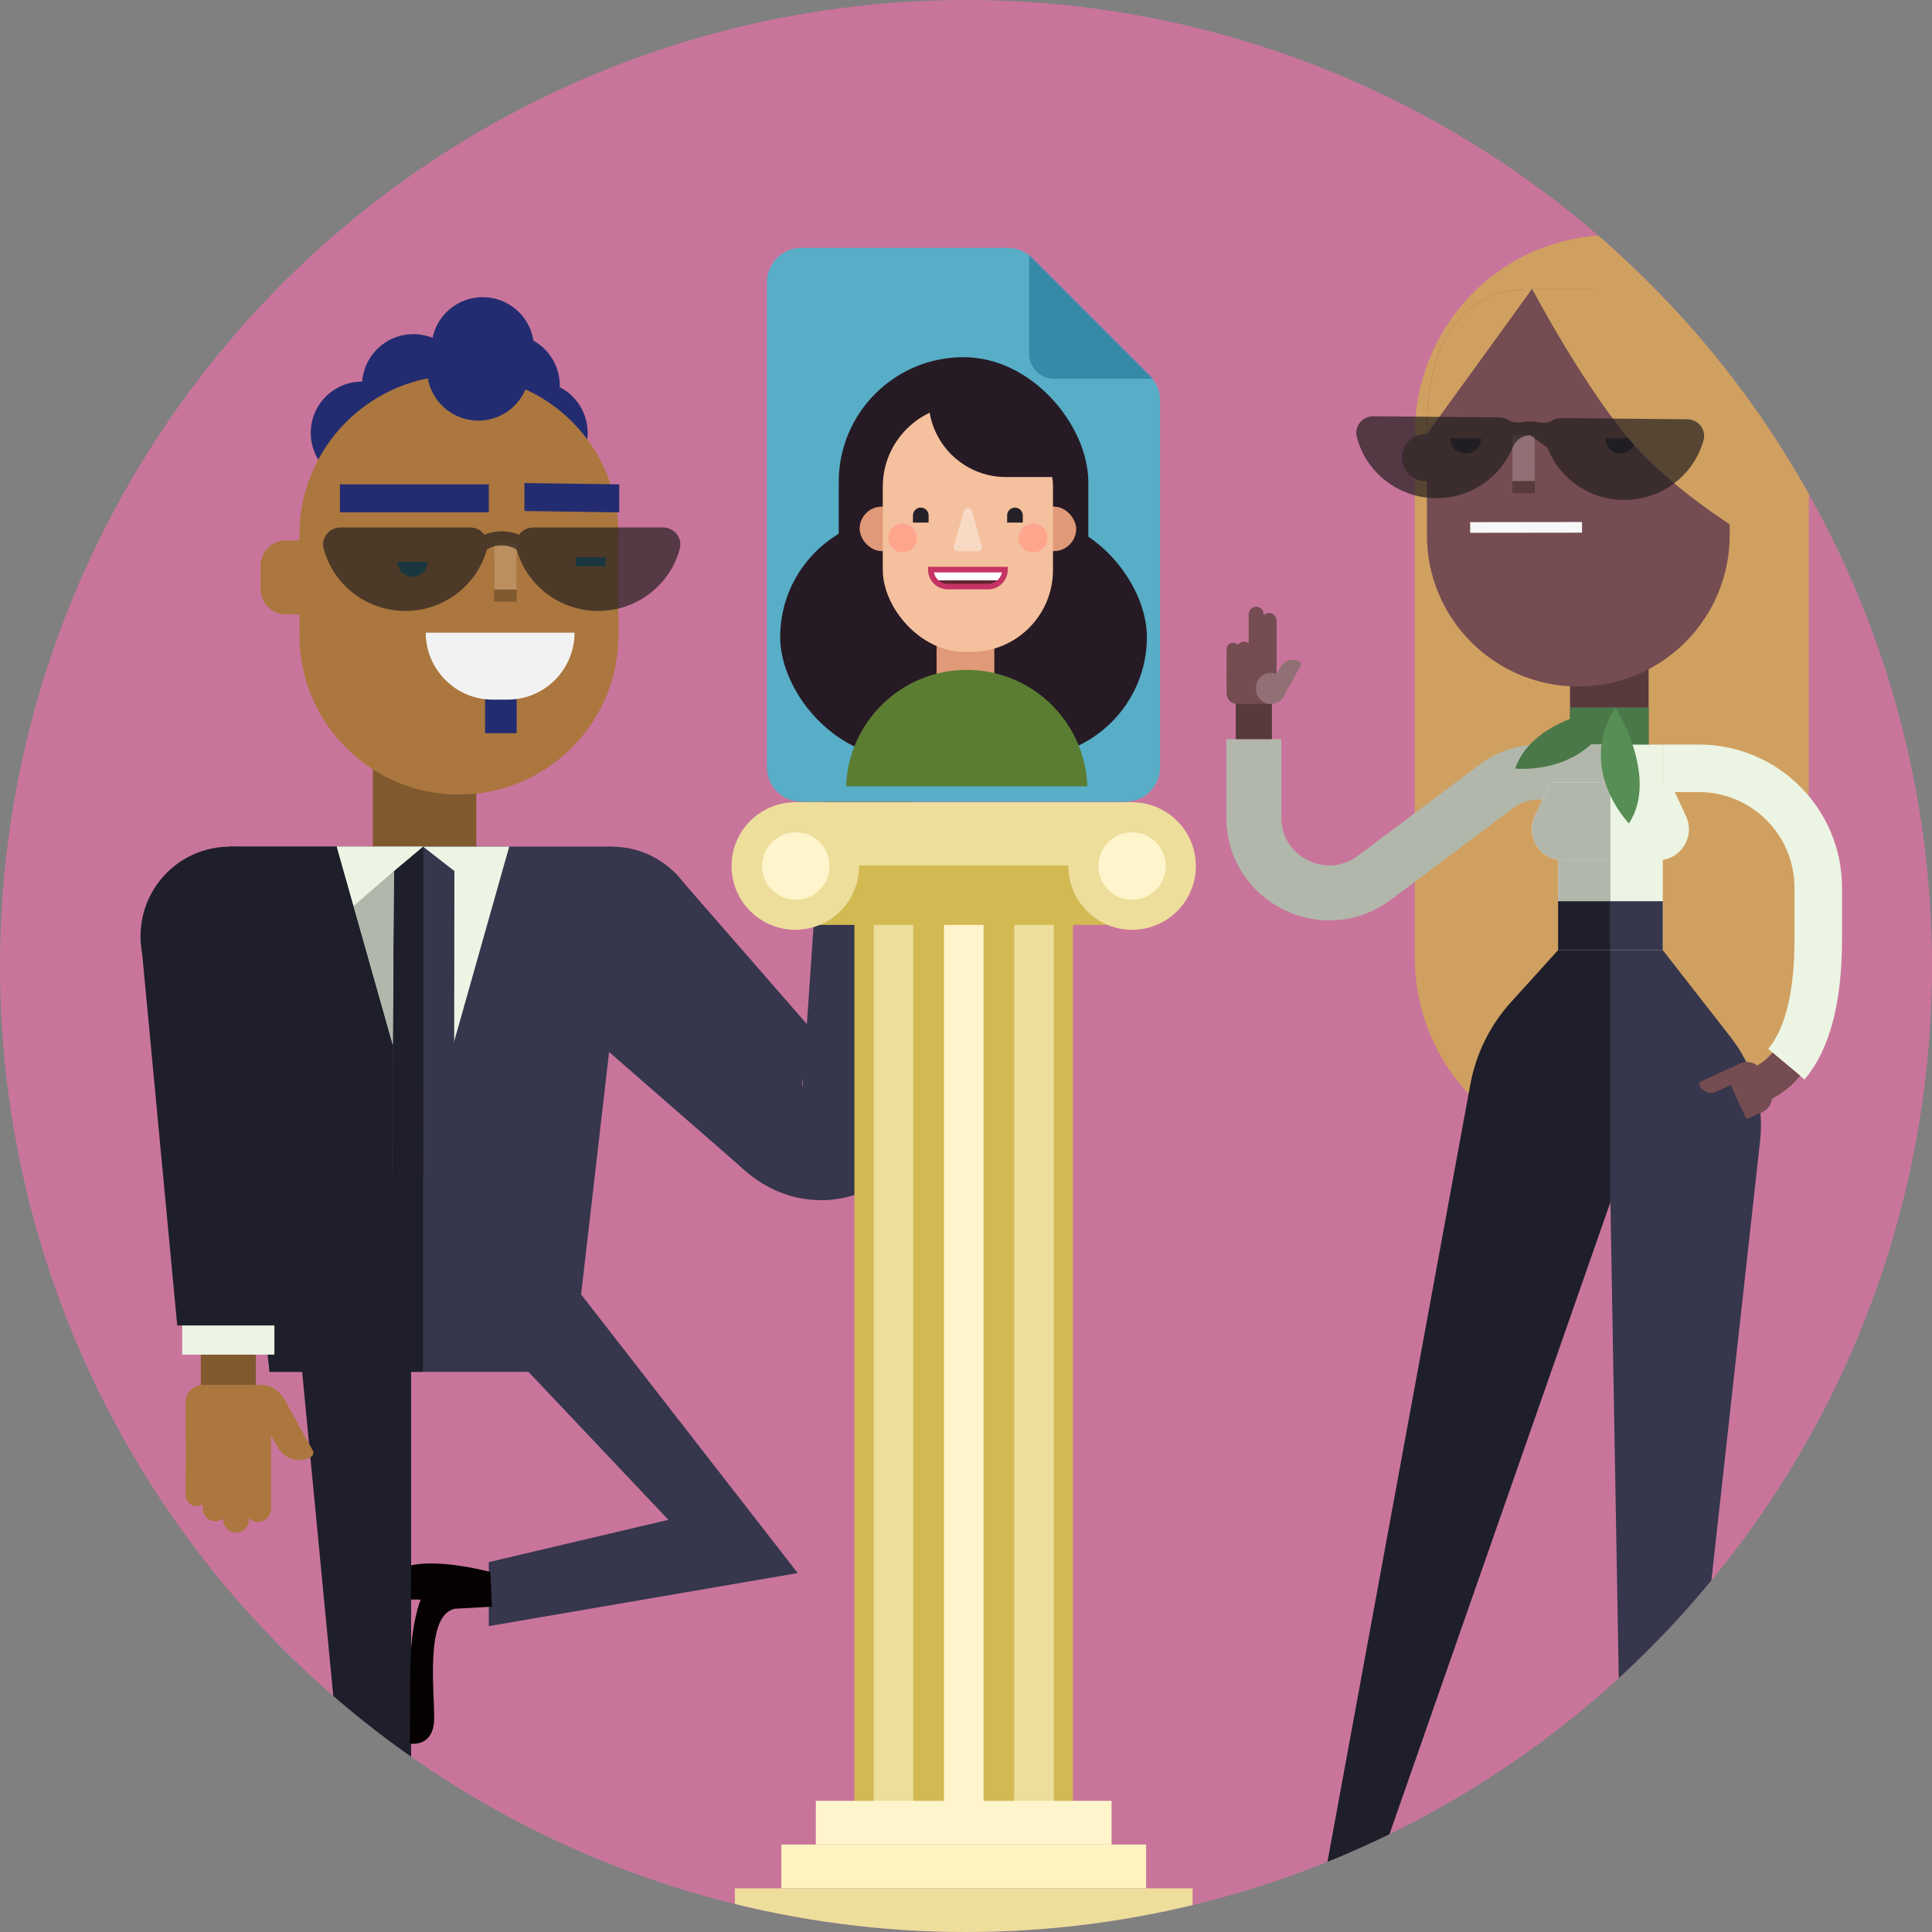 <?xml version="1.0" encoding="utf-8"?>
<svg xmlns="http://www.w3.org/2000/svg" xmlns:xlink="http://www.w3.org/1999/xlink" viewBox="0 0 400 400">
  <rect x="0" y="0" width="400" height="400" fill="#808080" stroke="none"/>
  <defs>
    <style>
      .cls-1, .cls-2, .cls-3, .cls-4, .cls-5, .cls-6, .cls-7, .cls-8, .cls-9, .cls-10 {
        fill: none;
      }

      .cls-11 {
        fill: #f8d9c4;
      }

      .cls-2 {
        stroke: #f7f7f8;
        stroke-width: 2.21px;
      }

      .cls-2, .cls-4, .cls-12, .cls-6, .cls-7, .cls-8, .cls-9, .cls-10 {
        stroke-miterlimit: 10;
      }

      .cls-3 {
        stroke-width: 9.84px;
      }

      .cls-3, .cls-5 {
        stroke-linejoin: round;
      }

      .cls-3, .cls-7 {
        stroke: #ecf5e4;
      }

      .cls-13 {
        fill: #907074;
      }

      .cls-14 {
        fill: #121219;
      }

      .cls-15 {
        fill: #b2b7ab;
      }

      .cls-16, .cls-17 {
        fill: #231f20;
      }

      .cls-18 {
        fill: #232c70;
      }

      .cls-4 {
        stroke: #744c51;
      }

      .cls-4, .cls-12 {
        stroke-width: 7.49px;
      }

      .cls-12 {
        stroke: #58393c;
      }

      .cls-12, .cls-19 {
        fill: #58393c;
      }

      .cls-5 {
        stroke: #b2b7ab;
      }

      .cls-5, .cls-10 {
        stroke-width: 11.39px;
      }

      .cls-6 {
        stroke: #c63263;
        stroke-width: 1.16px;
      }

      .cls-20 {
        fill: #261a24;
      }

      .cls-21 {
        fill: #d0a060;
      }

      .cls-22 {
        fill: #568e55;
      }

      .cls-7 {
        stroke-width: 19.09px;
      }

      .cls-23 {
        fill: #c9759b;
      }

      .cls-24 {
        fill: #ecf5e4;
      }

      .cls-25 {
        fill: #e8b171;
      }

      .cls-26 {
        fill: #4a7848;
      }

      .cls-27 {
        clip-path: url(#clippath-1);
      }

      .cls-28 {
        fill: #edde9c;
      }

      .cls-29 {
        fill: #027088;
      }

      .cls-30 {
        fill: #fff5cc;
      }

      .cls-31 {
        fill: #fff;
      }

      .cls-8 {
        stroke: #231f20;
        stroke-width: 2.93px;
      }

      .cls-32 {
        fill: #1f1f2b;
      }

      .cls-33 {
        fill: #262028;
      }

      .cls-34 {
        fill: #ffa58d;
      }

      .cls-35 {
        fill: #bb8f5f;
      }

      .cls-9 {
        stroke: #027088;
        stroke-width: 1.86px;
      }

      .cls-36 {
        fill: #e09979;
      }

      .cls-37, .cls-17 {
        opacity: .7;
      }

      .cls-38 {
        fill: #358aa8;
      }

      .cls-39 {
        fill: #d2b952;
      }

      .cls-40 {
        fill: #f2f2f2;
      }

      .cls-41 {
        fill: #ab773e;
      }

      .cls-10 {
        stroke: #80592f;
      }

      .cls-42 {
        fill: #f4c09d;
      }

      .cls-43 {
        fill: #80592f;
      }

      .cls-44 {
        fill: #57aec6;
      }

      .cls-45 {
        fill: #040100;
      }

      .cls-46 {
        fill: #5b7d32;
      }

      .cls-47 {
        fill: #63242d;
      }

      .cls-48 {
        fill: #fff3bf;
      }

      .cls-49 {
        clip-path: url(#clippath);
      }

      .cls-50 {
        fill: #744c51;
      }

      .cls-51 {
        fill: #36364d;
      }
    </style>
    <clipPath id="clippath">
      <circle class="cls-1" cx="200" cy="200" r="200"/>
    </clipPath>
    <clipPath id="clippath-1">
      <path class="cls-1" d="M192.72,117.93h15.35c0,1.94-1.57,3.51-3.51,3.51h-8.33c-1.94,0-3.51-1.57-3.51-3.51h0Z"/>
    </clipPath>
  </defs>
  <g id="Calque_1">
    <circle class="cls-23" cx="200" cy="200" r="200"/>
  </g>
  <g id="Calque_2">
    <g class="cls-49">
      <g>
        <g>
          <circle class="cls-18" cx="85.58" cy="79.8" r="10.62"/>
          <circle class="cls-18" cx="74.96" cy="89.62" r="10.62"/>
          <circle class="cls-18" cx="111.05" cy="89.62" r="10.62"/>
          <circle class="cls-18" cx="105.27" cy="79.8" r="10.62"/>
          <rect class="cls-43" x="77.2" y="149.47" width="21.42" height="36.37" transform="translate(175.81 335.3) rotate(-180)"/>
          <g>
            <g>
              <polygon class="cls-43" points="185.28 169.25 185.23 185.08 173.89 185.03 173.94 169.2 185.28 169.25"/>
              <g>
                <path class="cls-41" d="M188.9,171.76l.04-11.31-17.64-.06-.04,11.31c0,2.41,1.94,4.37,4.35,4.38l8.9.03c2.41,0,4.37-1.94,4.38-4.35Z"/>
                <path class="cls-35" d="M167.18,168.02h7.27v2.54c0,1.25-1.02,2.27-2.27,2.27h-7.96c-.51,0-.93-.42-.93-.93h0c0-2.14,1.74-3.88,3.88-3.88Z" transform="translate(339.92 2.16) rotate(90.21)"/>
                <path class="cls-35" d="M175.76,167.08h5.5v4.76c0,2.32-1.88,4.2-4.2,4.2h-1.31c-2.47,0-4.48-2.01-4.48-4.48h0c0-2.47,2.01-4.48,4.48-4.48Z" transform="translate(351.92 343.74) rotate(-179.79)"/>
              </g>
              <path class="cls-41" d="M181.16,164.62l.02-18.13c0-1.46-1.18-2.65-2.64-2.65h0c-1.46,0-2.65,1.18-2.65,2.64l-.02,18.13c0,.56.46,1.03,1.02,1.03h3.24c.56,0,1.03-.46,1.03-1.02Z"/>
              <path class="cls-41" d="M176.12,164.81l.02-8.01c0-1.33-1.08-2.41-2.41-2.41h0c-1.33,0-2.41,1.08-2.41,2.41l-.02,8.01c0,.51.42.93.93.93h2.95c.51,0,.93-.42.93-.93Z"/>
              <path class="cls-41" d="M185.4,164.62l.02-15.79c0-1.46-1.18-2.65-2.64-2.65h0c-1.46,0-2.65,1.18-2.65,2.64l-.02,15.79c0,.56.46,1.03,1.02,1.03h3.24c.56,0,1.03-.46,1.03-1.02Z"/>
              <path class="cls-41" d="M188.94,164.75l.02-13.16c0-1.27-1.03-2.31-2.3-2.31h0c-1.27,0-2.31,1.03-2.31,2.3l-.02,13.16c0,.49.4.89.89.89h2.83c.49,0,.89-.4.89-.89Z"/>
              <path class="cls-35" d="M172.03,155.09c.94-.94,2.47-.94,3.41,0h0c.94.94.94,2.47,0,3.41l-3.07,3.04h.01c-1.51,1.53-3.98,1.54-5.5.03-.36-.36-.37-.96,0-1.32l2.08-2.12,3.07-3.04Z"/>
            </g>
            <g>
              <line class="cls-7" x1="179.57" y1="183.01" x2="179.57" y2="219.43"/>
              <path class="cls-51" d="M190.48,188.71c.43,7.14,2.21,30.55,2.49,37.26.09,13.55-12.71,24.2-26.04,22.3-5.43-.67-10.26-3.46-14.13-7.19-1.68-1.46-6.12-5.33-7.84-6.84-6.7-5.83-24.47-21.33-31.38-27.35,0,0,26.18-26.18,26.18-26.18,8.47,9.73,23.6,27.06,31.91,36.61.63.72,2.54,2.91,3.13,3.6.06.07-.03-.03-.05-.04-2.59-2.05-6.71-1.46-8.16,1.63-.38.8-.62,1.72-.45,2.57.02.09.02.03.02-.03.08-1.12.51-7.4.59-8.65,0,0,1.9-27.68,1.9-27.68,0,0,21.83,0,21.83,0h0Z"/>
            </g>
            <g>
              <rect class="cls-25" x="79" y="176.71" width="16.27" height="14.03"/>
              <g>
                <g>
                  <polygon class="cls-32" points="85.12 383.29 72.09 383.29 60.51 262.72 85.12 262.72 85.12 383.29"/>
                  <polygon class="cls-51" points="101.2 336.67 101.2 323.42 138.38 314.66 90.04 263.54 116.85 263.54 165.16 325.69 101.2 336.67"/>
                </g>
                <polygon class="cls-51" points="118.46 284.03 55.81 284.03 47.61 175.28 126.66 175.28 126.66 213.01 118.46 284.03"/>
                <polygon class="cls-32" points="87.58 284.03 55.81 284.03 47.61 213.01 47.61 175.28 87.58 175.28 87.58 284.03"/>
              </g>
              <g>
                <polygon class="cls-24" points="87.58 238.43 87.58 238.43 105.43 175.28 69.73 175.28 87.58 238.43"/>
                <polygon class="cls-51" points="81.16 242.89 94 242.89 94.08 180.34 87.58 175.28 87.58 175.28 81.55 180.34 81.16 242.89"/>
                <polygon class="cls-32" points="87.62 175.28 81.6 180.34 81.2 242.89 87.66 242.89 87.62 175.28"/>
                <polygon class="cls-24" points="73.21 187.58 69.73 175.28 87.58 175.28 81.55 180.34 73.21 187.58"/>
                <polygon class="cls-15" points="81.55 180.34 81.32 216.27 73.21 187.58 81.55 180.34"/>
              </g>
              <circle class="cls-51" cx="126.66" cy="193.8" r="18.51"/>
            </g>
            <g>
              <line class="cls-10" x1="47.27" y1="280.46" x2="47.27" y2="292.72"/>
              <line class="cls-7" x1="47.27" y1="280.46" x2="47.27" y2="270.01"/>
              <g>
                <g>
                  <path class="cls-41" d="M50.8,296.43l-.02,16c0,1.47,1.19,2.66,2.66,2.66h0c1.47,0,2.66-1.19,2.66-2.66l.02-16c0-.57-.46-1.03-1.03-1.03h-3.26c-.57,0-1.03.46-1.03,1.03Z"/>
                  <path class="cls-41" d="M46.24,296.43l-.02,18.21c0,1.47,1.19,2.66,2.66,2.66h0c1.47,0,2.66-1.19,2.66-2.66l.02-18.21c0-.57-.46-1.03-1.03-1.03h-3.26c-.57,0-1.03.46-1.03,1.03Z"/>
                  <path class="cls-41" d="M41.99,296.43l-.02,15.86c0,1.47,1.19,2.66,2.66,2.66h0c1.47,0,2.66-1.19,2.66-2.66l.02-15.86c0-.57-.46-1.03-1.03-1.03h-3.26c-.57,0-1.03.46-1.03,1.03Z"/>
                  <path class="cls-41" d="M38.44,296.3l-.02,13.21c0,1.28,1.04,2.32,2.31,2.32h0c1.28,0,2.32-1.04,2.32-2.31l.02-13.21c0-.49-.4-.9-.9-.9h-2.84c-.49,0-.9.4-.9.89Z"/>
                </g>
                <path class="cls-41" d="M38.42,297.5v-7.11c.01-2.04,1.66-3.68,3.7-3.68h11.89s2.1,10.8,2.1,10.8h-17.69Z"/>
              </g>
              <path class="cls-41" d="M55.98,284.81h0c2.79,0,5.05,2.26,5.05,5.05v13.93h0c-3.33,0-6.03-2.7-6.03-6.03v-11.97c0-.54.44-.98.98-.98Z" transform="translate(251.18 523.8) rotate(151.06)"/>
              <path class="cls-41" d="M52.88,297.67h1.09c2.83,0,5.14-2.3,5.15-5.12v-.69c.02-2.83-2.29-5.14-5.12-5.15h-1.09c-2.83,0-5.14,2.3-5.15,5.12v.69c-.02,2.83,2.29,5.14,5.12,5.15Z"/>
            </g>
            <polygon class="cls-32" points="66.12 193.8 58.52 274.42 36.69 274.42 29.09 193.8 66.12 193.8 66.12 193.8"/>
            <circle class="cls-32" cx="47.61" cy="193.8" r="18.51"/>
            <path class="cls-45" d="M94.11,333.08c-6.11,1.41-4.17,16.63-4.22,22.73-.05,6.1-5.03,5.18-5.03,5.18,0,0,.02-6.29.09-15.59.07-9.3,2.14-14.22,2.14-14.22l-2.03-.02.05-7.07c6.11-1.41,16.41,1.37,16.41,1.37l.33,7.18-7.74.44Z"/>
            <path class="cls-45" d="M74.87,390.75c-1.41,6.11-16.63,4.17-22.73,4.22-6.1.05-5.18,5.03-5.18,5.03,0,0,6.29-.02,15.59-.09,9.3-.07,14.22-2.14,14.22-2.14l.02,2.03,7.07-.05c1.41-6.11-1.37-16.41-1.37-16.41l-7.18-.33-.44,7.74Z"/>
            <g>
              <path class="cls-41" d="M64.91,111.9h-5.76c-2.86,0-5.19,2.32-5.19,5.19v4.92c0,2.86,2.32,5.19,5.19,5.19h5.76v-15.3Z"/>
              <path class="cls-41" d="M95.03,77.7c-18.24,0-33.04,14.78-33.04,33.02v20.74c-.01,18.24,14.77,33.04,33.01,33.04h0c18.17,0,32.94-14.67,33.04-32.84v-.18s0-20.74,0-20.74v-.24c0-18.2-14.81-32.93-33.02-32.8h0Z"/>
              <g>
                <rect class="cls-43" x="102.32" y="115" width="4.65" height="9.59"/>
                <rect class="cls-35" x="102.32" y="112.47" width="4.65" height="9.59"/>
                <line class="cls-9" x1="125.37" y1="116.31" x2="119.19" y2="116.31"/>
                <path class="cls-29" d="M88.49,116.31c0,1.71-1.38,3.09-3.09,3.09-1.71,0-3.09-1.38-3.09-3.09"/>
                <polygon class="cls-18" points="128.21 106.08 108.58 105.8 108.58 100.01 128.21 100.28 128.21 106.08"/>
                <rect class="cls-18" x="70.37" y="100.28" width="30.83" height="5.79"/>
                <rect class="cls-18" x="100.44" y="143.08" width="6.54" height="8.72" transform="translate(207.41 294.88) rotate(-180)"/>
                <path class="cls-40" d="M88.15,130.99h30.8c0,7.65-6.21,13.86-13.86,13.86h-3.08c-7.65,0-13.86-6.21-13.86-13.86h0Z"/>
              </g>
              <g class="cls-37">
                <g>
                  <path class="cls-16" d="M123.84,126.49c8.11,0,14.93-5.46,16.9-12.86.6-2.24-1.13-4.42-3.47-4.42h-26.87c-2.34,0-4.07,2.19-3.47,4.42,1.98,7.4,8.8,12.86,16.91,12.86Z"/>
                  <path class="cls-16" d="M83.93,126.49c8.11,0,14.93-5.46,16.9-12.86.6-2.24-1.13-4.42-3.47-4.42h-26.87c-2.34,0-4.07,2.19-3.47,4.42,1.98,7.4,8.8,12.86,16.91,12.86Z"/>
                </g>
                <path class="cls-8" d="M98.63,114.86c0-1.87,2.35-3.39,5.25-3.39,2.9,0,5.25,1.52,5.25,3.39"/>
              </g>
            </g>
          </g>
          <path class="cls-18" d="M88.64,74.26c-1.22,5.74,2.44,11.37,8.18,12.59,5.74,1.22,11.37-2.44,12.59-8.18l.92-4.32c1.22-5.74-2.44-11.37-8.18-12.59-5.74-1.22-11.37,2.44-12.59,8.18l-.92,4.32Z"/>
        </g>
        <g>
          <path class="cls-21" d="M292.92,198.19c0,22.75,18.26,41.19,40.78,41.19,22.52,0,40.78-18.44,40.78-41.19v-107.65c-.05-21.34-17.22-40.52-38.3-41.77-23.64-1.41-43.25,17.54-43.25,41.12v90.25"/>
          <g>
            <g>
              <g>
                <rect class="cls-19" x="325.06" y="138.11" width="16.27" height="22.23"/>
                <rect class="cls-26" x="325.06" y="146.45" width="16.27" height="13.9"/>
                <polygon class="cls-24" points="322.58 198.36 322.58 154.16 333.37 154.16 344.26 154.16 344.26 198.36 322.58 198.36"/>
                <polygon class="cls-15" points="322.58 198.36 322.58 154.16 327.97 154.16 333.42 154.16 333.42 198.36 322.58 198.36"/>
                <path class="cls-51" d="M344.26,196.72l14.08,18.05c4.76,6.1,6.93,13.82,6.06,21.5l-16.76,151.32-11.82-1.31-2.4-137.4v-52.17h10.84Z"/>
                <path class="cls-32" d="M322.58,196.72h10.84v52.17s-48.03,137.4-48.03,137.4l-10.95,1.31,29.97-163.07c1.17-6.36,4.09-12.26,8.42-17.05l9.74-10.75Z"/>
              </g>
              <path class="cls-50" d="M290.28,89.85h5.43c2.69,0,4.88,2.19,4.88,4.88h0c0,2.69-2.19,4.88-4.88,4.88h-5.43v-9.77h0Z" transform="translate(590.87 189.48) rotate(180)"/>
              <path class="cls-50" d="M295.43,110.8c0,17.31,14.03,31.34,31.34,31.34,17.31,0,31.34-14.03,31.34-31.34v-22.1c0-15.95-12.93-28.88-28.88-28.88h-12.04c-15.95,0-21.76,12.93-21.76,28.88v22.1Z"/>
              <path class="cls-32" d="M332.35,90.74c0,1.75,1.42,3.17,3.17,3.17,1.75,0,3.17-1.42,3.17-3.17"/>
              <path class="cls-21" d="M366.65,94.71c0-19.28-15.63-34.9-34.9-34.9h-2.97s-11.58,0-11.58,0c0,0,11.52,21.75,21.5,32.72,10.98,12.07,27.95,21.26,27.95,21.26v-19.08Z"/>
              <path class="cls-32" d="M300.28,90.74c0,1.75,1.42,3.17,3.17,3.17,1.75,0,3.17-1.42,3.17-3.17"/>
              <g>
                <path class="cls-5" d="M259.59,153.03v16.22c0,12.85,14.67,20.19,24.96,12.48l25.34-19c2.49-1.86,5.51-2.87,8.62-2.87h4.08"/>
                <line class="cls-12" x1="259.59" y1="153.03" x2="259.59" y2="143.11"/>
              </g>
              <rect class="cls-19" x="313.14" y="92.62" width="4.61" height="9.48" transform="translate(-.1 .33) rotate(-.06)"/>
              <rect class="cls-13" x="313.14" y="90.12" width="4.61" height="9.48" transform="translate(-.1 .33) rotate(-.06)"/>
              <path class="cls-24" d="M323.59,178.11h19.65c4.7,0,7.81-4.88,5.83-9.14l-3.25-6.99h-24.8s-3.25,6.99-3.25,6.99c-1.98,4.26,1.13,9.14,5.83,9.14Z"/>
              <path class="cls-15" d="M333.42,178.11h-9.82c-4.7,0-7.81-4.88-5.83-9.14l3.25-6.99h12.4v16.14Z"/>
              <g>
                <path class="cls-3" d="M369.85,220.33c4.08-4.83,6.6-13.08,6.6-25.84v-10.69c0-13.66-11.07-24.73-24.73-24.73h-7.46"/>
                <path class="cls-4" d="M369.85,220.33c-1.05,1.25-2.09,2.2-3.33,3.01-2.35,1.45-3.47,2.03-6.05,2.78"/>
              </g>
              <g>
                <path class="cls-50" d="M360.27,220.19l-3.32,1.51,4.64,10.03,3.26-1.49c1.73-.79,2.49-2.84,1.71-4.57l-1.72-3.78c-.79-1.73-2.84-2.5-4.57-1.71Z"/>
                <path class="cls-50" d="M352.56,222.45h5.36c.84,0,1.53.68,1.53,1.53v1.71h-4.9c-1.44,0-2.61-1.17-2.61-2.61h0c0-.35.28-.63.63-.63Z" transform="translate(-61.09 169.13) rotate(-24.7)"/>
                <path class="cls-50" d="M361.8,223.55l-.17.07c-1.73.79-2.49,2.84-1.71,4.57l.18.42c.79,1.73,2.84,2.49,4.57,1.71l.17-.07c1.73-.79,2.49-2.84,1.71-4.57l-.18-.42c-.79-1.73-2.84-2.49-4.57-1.71Z"/>
              </g>
            </g>
            <line class="cls-2" x1="327.54" y1="109.18" x2="304.38" y2="109.21"/>
          </g>
          <path class="cls-26" d="M334.32,146.45s-16.95,1.78-20.61,12.68c0,0,15.61,1.66,20.61-12.68Z"/>
          <path class="cls-22" d="M334.47,146.45s9.09,14.42,2.78,24.03c0,0-10.96-11.24-2.78-24.03Z"/>
          <path class="cls-21" d="M317.2,59.81c-15.95,0-21.76,12.93-21.76,28.88v1.16s21.76-30.04,21.76-30.04Z"/>
          <path class="cls-17" d="M284.32,86.18l26.17.25c.68,0,1.31.21,1.83.54.81.51,1.81.59,2.75.42.56-.1,1.14-.15,1.75-.13.59,0,1.17.07,1.72.18.95.19,1.97.13,2.79-.37.53-.33,1.17-.52,1.86-.51l26.17.25c2.28.02,3.94,2.17,3.34,4.34-1.99,7.19-8.69,12.44-16.58,12.36-7.2-.07-13.31-4.55-15.74-10.82-1.28-.93-2.26-1.64-3.54-2.57-.01,0-.02,0-.04,0-.02,0-.04,0-.06,0-1.57,0-2.95,1.03-3.54,2.48-2.54,6.23-8.74,10.61-15.95,10.54-7.9-.08-14.49-5.46-16.34-12.68-.56-2.18,1.14-4.29,3.42-4.27Z"/>
          <rect class="cls-32" x="322.58" y="186.58" width="10.84" height="10.13" transform="translate(656 383.3) rotate(-180)"/>
          <rect class="cls-51" x="333.42" y="186.58" width="10.84" height="10.13" transform="translate(677.68 383.3) rotate(-180)"/>
          <path class="cls-14" d="M274.46,387.59c-1.13,1.89-9.64,12.41-9.64,12.41h8.51s7.73-7.37,7.73-7.37v7.37s4.17,0,4.17,0l.16-13.71-10.93,1.3Z"/>
          <path class="cls-14" d="M335.81,386.29l1.03,13.71h4.17s0-7.37,0-7.37l7.73,7.37h8.51s-8.5-10.52-9.64-12.41l-11.8-1.3Z"/>
          <g>
            <g>
              <path class="cls-50" d="M261.19,140.04v-11.57c0-.86.69-1.56,1.55-1.56h0c.86,0,1.56.7,1.56,1.56v11.57c0,.33-.26.6-.6.6h-1.91c-.33,0-.6-.27-.6-.6Z"/>
              <path class="cls-50" d="M258.52,140.04v-12.86c0-.86.69-1.56,1.55-1.56h0c.86,0,1.56.7,1.56,1.56v12.86c0,.33-.27.6-.6.6h-1.91c-.33,0-.6-.27-.6-.6Z"/>
              <path class="cls-50" d="M256.03,140.04v-5.64c0-.86.69-1.56,1.55-1.56h0c.86,0,1.56.7,1.56,1.56v5.64c0,.33-.26.6-.59.6h-1.91c-.33,0-.6-.27-.6-.6Z"/>
              <path class="cls-50" d="M253.95,140.11v-5.68c0-.75.6-1.36,1.35-1.36h0c.75,0,1.36.61,1.36,1.36v5.68c0,.29-.23.52-.52.52h-1.66c-.29,0-.52-.24-.52-.52Z"/>
              <path class="cls-13" d="M267.11,135.73h0v8.15c0,1.63-1.32,2.95-2.95,2.95h0c-.32,0-.57-.26-.57-.57v-7c0-1.95,1.58-3.53,3.53-3.53Z" transform="translate(429.03 393.43) rotate(-151.02)"/>
            </g>
            <path class="cls-50" d="M253.95,139.41v4.16c0,1.19.97,2.16,2.16,2.16h6.95s1.24-6.32,1.24-6.32h-10.35Z"/>
          </g>
          <path class="cls-13" d="M263.05,139.31h.16c1.65,0,3.01,1.35,3.01,3v.4c0,1.65-1.34,3.01-3,3.01h-.16c-1.65,0-3.01-1.35-3.01-3v-.4c0-1.65,1.34-3.01,3-3.01Z"/>
        </g>
        <g>
          <g>
            <rect class="cls-39" x="105.59" y="262.3" width="187.88" height="45.25" transform="translate(484.45 85.39) rotate(90)"/>
            <rect class="cls-28" x="91.04" y="280.82" width="187.88" height="8.19" transform="translate(469.9 99.94) rotate(90)"/>
            <rect class="cls-28" x="120.14" y="280.82" width="187.88" height="8.19" transform="translate(499 70.84) rotate(90)"/>
            <rect class="cls-30" x="105.59" y="280.82" width="187.88" height="8.19" transform="translate(484.45 85.39) rotate(90)"/>
          </g>
          <g>
            <rect class="cls-39" x="165.94" y="178.85" width="68.59" height="12.64"/>
            <rect class="cls-28" x="164.66" y="166.1" width="69.73" height="13.08"/>
            <circle class="cls-28" cx="164.66" cy="179.3" r="13.2"/>
            <circle class="cls-28" cx="234.39" cy="179.3" r="13.2"/>
            <circle class="cls-30" cx="234.39" cy="179.3" r="6.97"/>
            <circle class="cls-30" cx="164.76" cy="179.3" r="6.97"/>
          </g>
          <g>
            <rect class="cls-30" x="168.91" y="372.84" width="61.23" height="9.05"/>
            <polyline class="cls-48" points="161.77 390.95 161.77 381.9 237.29 381.9 237.29 390.95"/>
            <rect class="cls-28" x="152.14" y="390.95" width="94.77" height="9.05"/>
          </g>
          <g>
            <g>
              <path class="cls-44" d="M240.18,82.88v75.97c0,3.94-3.19,7.14-7.14,7.14h-67.11c-3.94,0-7.14-3.19-7.14-7.14V58.45c0-3.94,3.19-7.14,7.14-7.14h42.68c1.89,0,3.71.75,5.05,2.09l24.43,24.43c1.34,1.34,2.09,3.15,2.09,5.05Z"/>
              <path class="cls-38" d="M238.68,78.42h-20.45c-2.85,0-5.16-2.31-5.16-5.16v-20.45l25.61,25.61Z"/>
            </g>
            <g>
              <rect class="cls-20" x="173.65" y="73.95" width="51.67" height="63.74" rx="25.83" ry="25.83"/>
              <rect class="cls-20" x="161.53" y="106.98" width="75.92" height="49.82" rx="24.91" ry="24.91"/>
              <g>
                <rect class="cls-36" x="177.98" y="104.89" width="12.95" height="9.21" rx="4.6" ry="4.6"/>
                <rect class="cls-36" x="209.86" y="104.89" width="12.95" height="9.21" rx="4.6" ry="4.6"/>
              </g>
              <path class="cls-36" d="M193.9,126.73h11.97v14.68c0,3.3-2.68,5.98-5.98,5.98h0c-3.3,0-5.98-2.68-5.98-5.98v-14.68h0Z"/>
              <path class="cls-46" d="M225.13,162.79c-.49-13.39-11.48-24.1-24.98-24.1s-24.49,10.71-24.98,24.1h49.97Z"/>
              <rect class="cls-42" x="182.77" y="83.83" width="35.24" height="51.14" rx="16.94" ry="16.94"/>
              <g>
                <g class="cls-27">
                  <rect class="cls-47" x="189.58" y="115.52" width="20.33" height="14.82"/>
                  <rect class="cls-31" x="191.74" y="117.13" width="16.79" height="3.03"/>
                </g>
                <path class="cls-6" d="M192.72,117.93h15.35c0,1.94-1.57,3.51-3.51,3.51h-8.33c-1.94,0-3.51-1.57-3.51-3.51h0Z"/>
              </g>
              <g>
                <path class="cls-33" d="M189.02,108.19v-1.48c0-.9.73-1.62,1.62-1.62h0c.9,0,1.62.73,1.62,1.62v1.48s-3.24,0-3.24,0Z"/>
                <path class="cls-33" d="M208.52,108.19v-1.48c0-.9.73-1.62,1.62-1.62h0c.9,0,1.62.73,1.62,1.62v1.48h-3.24Z"/>
              </g>
              <path class="cls-11" d="M199.58,105.79l-2.11,7.26c-.16.54.25,1.08.81,1.08h4.22c.56,0,.97-.54.81-1.08l-2.11-7.26c-.24-.81-1.39-.81-1.63,0Z"/>
              <path class="cls-20" d="M192.26,82.78h14.73c8.82,0,15.98,7.16,15.98,15.98h-14.73c-8.82,0-15.98-7.16-15.98-15.98h0Z"/>
              <g>
                <path class="cls-34" d="M186.89,114.36h0c-1.64,0-2.97-1.33-2.97-2.97h0c0-1.64,1.33-2.97,2.97-2.97h0c1.64,0,2.97,1.33,2.97,2.97h0c0,1.64-1.33,2.97-2.97,2.97Z"/>
                <path class="cls-34" d="M213.9,114.36h0c-1.64,0-2.97-1.33-2.97-2.97h0c0-1.64,1.33-2.97,2.97-2.97h0c1.64,0,2.97,1.33,2.97,2.97h0c0,1.64-1.33,2.97-2.97,2.97Z"/>
              </g>
            </g>
          </g>
        </g>
      </g>
    </g>
  </g>
</svg>